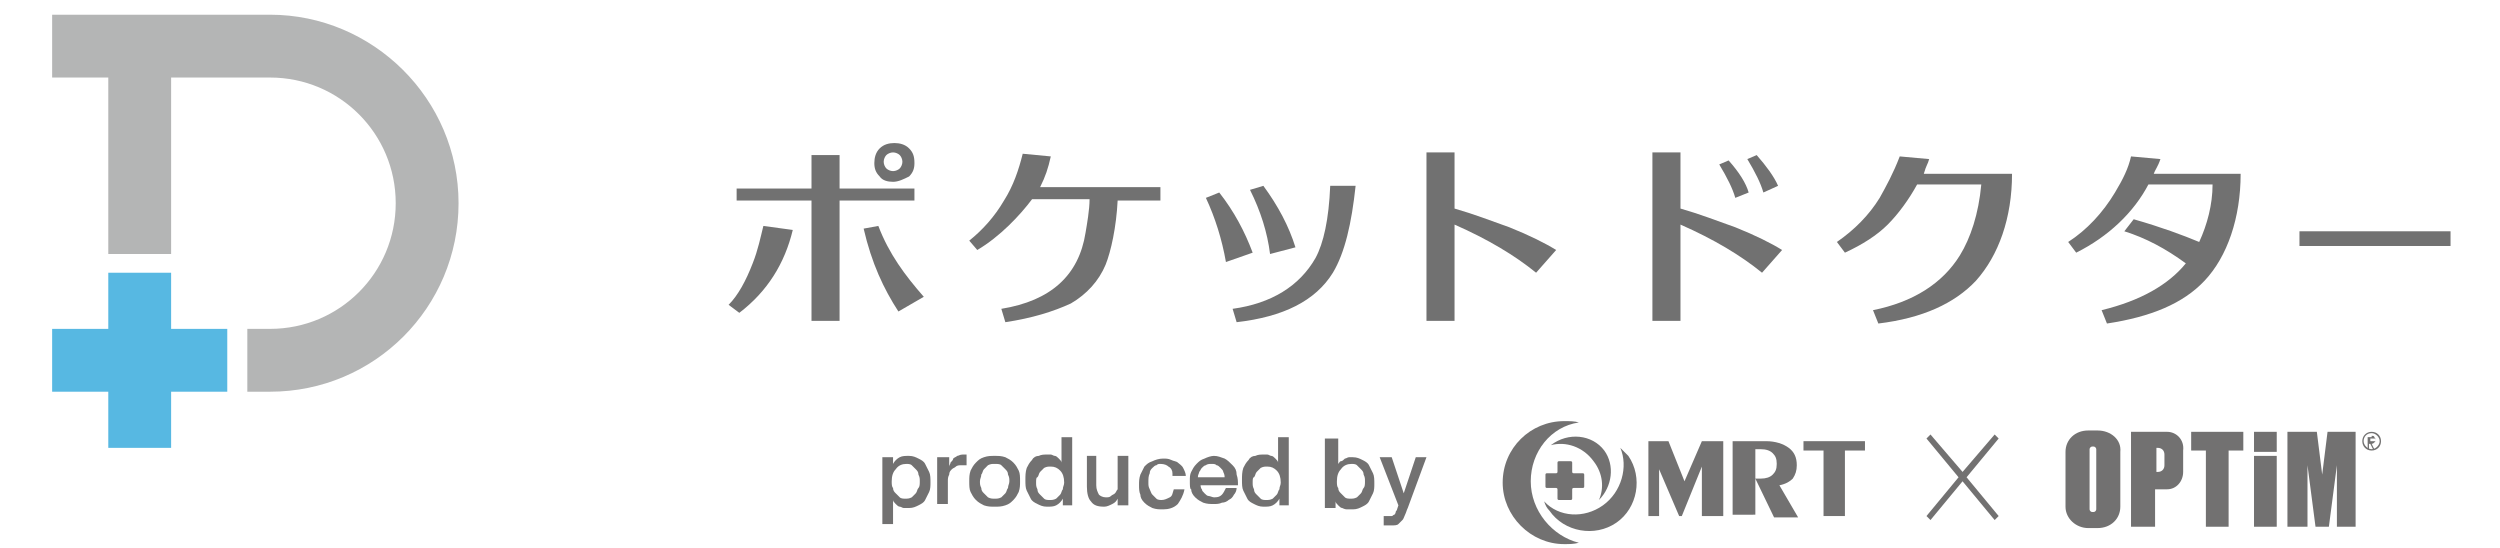 <?xml version="1.0" encoding="utf-8"?>
<!-- Generator: Adobe Illustrator 20.1.0, SVG Export Plug-In . SVG Version: 6.00 Build 0)  -->
<svg version="1.1" id="layer_1" xmlns="http://www.w3.org/2000/svg" xmlns:xlink="http://www.w3.org/1999/xlink" x="0px"
	 y="0px" viewBox="0 0 187 41" style="enable-background:new 0 0 187 41;" xml:space="preserve">
<style type="text/css">
	.st0{fill:#727171;}
	.st1{fill:#717171;}
	.st2{fill:#57B8E2;}
	.st3{fill:#B4B5B5;}
</style>
<g>
	<g>
		<g>
			<path class="st0" d="M66,34.2h0.8v0.5h0c0.1-0.2,0.3-0.4,0.5-0.5c0.2-0.1,0.4-0.1,0.7-0.1c0.3,0,0.5,0.1,0.7,0.2
				c0.2,0.1,0.4,0.2,0.5,0.4c0.1,0.2,0.2,0.4,0.3,0.6c0.1,0.2,0.1,0.5,0.1,0.8c0,0.2,0,0.5-0.1,0.7c-0.1,0.2-0.2,0.4-0.3,0.6
				s-0.3,0.3-0.5,0.4c-0.2,0.1-0.4,0.2-0.7,0.2c-0.1,0-0.2,0-0.4,0c-0.1,0-0.2-0.1-0.3-0.1c-0.1,0-0.2-0.1-0.3-0.2
				c-0.1-0.1-0.2-0.2-0.2-0.3h0v1.8H66V34.2z M68.8,36c0-0.2,0-0.3-0.1-0.5c0-0.2-0.1-0.3-0.2-0.4c-0.1-0.1-0.2-0.2-0.3-0.3
				c-0.1-0.1-0.3-0.1-0.4-0.1c-0.3,0-0.6,0.1-0.8,0.4c-0.2,0.2-0.3,0.5-0.3,0.9c0,0.2,0,0.4,0.1,0.5c0,0.2,0.1,0.3,0.2,0.4
				c0.1,0.1,0.2,0.2,0.3,0.3c0.1,0.1,0.3,0.1,0.4,0.1c0.2,0,0.3,0,0.5-0.1c0.1-0.1,0.2-0.2,0.3-0.3c0.1-0.1,0.1-0.3,0.2-0.4
				C68.8,36.4,68.8,36.2,68.8,36z"/>
			<path class="st0" d="M70.3,34.2H71v0.7h0c0-0.1,0.1-0.2,0.1-0.3c0.1-0.1,0.2-0.2,0.2-0.3c0.1-0.1,0.2-0.1,0.3-0.2
				c0.1,0,0.2-0.1,0.4-0.1c0.1,0,0.2,0,0.2,0c0,0,0.1,0,0.1,0v0.8c-0.1,0-0.1,0-0.2,0s-0.1,0-0.2,0c-0.1,0-0.3,0-0.4,0.1
				c-0.1,0.1-0.2,0.1-0.3,0.2c-0.1,0.1-0.2,0.2-0.2,0.4c-0.1,0.2-0.1,0.3-0.1,0.5v1.7h-0.8V34.2z"/>
			<path class="st0" d="M74.4,37.9c-0.3,0-0.5,0-0.8-0.1c-0.2-0.1-0.4-0.2-0.6-0.4s-0.3-0.4-0.4-0.6c-0.1-0.2-0.1-0.5-0.1-0.8
				c0-0.3,0-0.5,0.1-0.8c0.1-0.2,0.2-0.4,0.4-0.6c0.2-0.2,0.3-0.3,0.6-0.4s0.5-0.1,0.8-0.1c0.3,0,0.5,0,0.8,0.1
				c0.2,0.1,0.4,0.2,0.6,0.4c0.2,0.2,0.3,0.4,0.4,0.6c0.1,0.2,0.1,0.5,0.1,0.8c0,0.3,0,0.5-0.1,0.8c-0.1,0.2-0.2,0.4-0.4,0.6
				c-0.2,0.2-0.3,0.3-0.6,0.4C74.9,37.9,74.7,37.9,74.4,37.9z M74.4,37.3c0.2,0,0.3,0,0.5-0.1c0.1-0.1,0.2-0.2,0.3-0.3
				c0.1-0.1,0.1-0.3,0.2-0.4c0-0.2,0.1-0.3,0.1-0.5c0-0.2,0-0.3-0.1-0.5c0-0.2-0.1-0.3-0.2-0.4c-0.1-0.1-0.2-0.2-0.3-0.3
				c-0.1-0.1-0.3-0.1-0.5-0.1s-0.3,0-0.5,0.1c-0.1,0.1-0.2,0.2-0.3,0.3c-0.1,0.1-0.1,0.3-0.2,0.4c0,0.2-0.1,0.3-0.1,0.5
				c0,0.2,0,0.3,0.1,0.5c0,0.2,0.1,0.3,0.2,0.4c0.1,0.1,0.2,0.2,0.3,0.3C74.1,37.3,74.2,37.3,74.4,37.3z"/>
			<path class="st0" d="M80.3,37.8h-0.8v-0.5h0c-0.1,0.2-0.3,0.4-0.5,0.5c-0.2,0.1-0.4,0.1-0.7,0.1c-0.3,0-0.5-0.1-0.7-0.2
				c-0.2-0.1-0.4-0.2-0.5-0.4c-0.1-0.2-0.2-0.4-0.3-0.6c-0.1-0.2-0.1-0.5-0.1-0.8c0-0.3,0-0.6,0.1-0.9c0.1-0.2,0.2-0.4,0.4-0.6
				c0.1-0.2,0.3-0.3,0.5-0.3c0.2-0.1,0.4-0.1,0.6-0.1c0.1,0,0.2,0,0.3,0c0.1,0,0.2,0.1,0.3,0.1c0.1,0,0.2,0.1,0.3,0.2
				c0.1,0.1,0.2,0.2,0.2,0.3h0v-1.9h0.8V37.8z M77.5,36.1c0,0.2,0,0.3,0.1,0.5c0,0.2,0.1,0.3,0.2,0.4c0.1,0.1,0.2,0.2,0.3,0.3
				c0.1,0.1,0.3,0.1,0.4,0.1c0.2,0,0.3,0,0.5-0.1c0.1-0.1,0.2-0.2,0.3-0.3c0.1-0.1,0.1-0.3,0.2-0.4c0-0.2,0.1-0.3,0.1-0.5
				c0-0.4-0.1-0.7-0.3-0.9c-0.2-0.2-0.4-0.3-0.7-0.3c-0.2,0-0.3,0-0.5,0.1c-0.1,0.1-0.2,0.2-0.3,0.3c-0.1,0.1-0.1,0.3-0.2,0.4
				C77.5,35.7,77.5,35.9,77.5,36.1z"/>
			<path class="st0" d="M84.4,37.8h-0.8v-0.5h0c-0.1,0.2-0.2,0.3-0.4,0.4c-0.2,0.1-0.4,0.2-0.6,0.2c-0.5,0-0.8-0.1-1-0.4
				c-0.2-0.2-0.3-0.6-0.3-1.1v-2.3H82v2.2c0,0.3,0.1,0.5,0.2,0.7c0.1,0.1,0.3,0.2,0.5,0.2c0.2,0,0.3,0,0.4-0.1
				c0.1-0.1,0.2-0.1,0.3-0.2c0.1-0.1,0.1-0.2,0.2-0.3c0-0.1,0-0.3,0-0.4v-2.1h0.8V37.8z"/>
			<path class="st0" d="M87.7,35.4c0-0.2-0.1-0.4-0.3-0.5c-0.1-0.1-0.3-0.2-0.6-0.2c-0.1,0-0.2,0-0.3,0.1c-0.1,0-0.2,0.1-0.3,0.2
				c-0.1,0.1-0.2,0.2-0.2,0.4c-0.1,0.2-0.1,0.4-0.1,0.7c0,0.2,0,0.3,0.1,0.5s0.1,0.3,0.2,0.4c0.1,0.1,0.2,0.2,0.3,0.3
				c0.1,0.1,0.3,0.1,0.4,0.1c0.2,0,0.4-0.1,0.6-0.2c0.2-0.1,0.2-0.3,0.3-0.6h0.8c-0.1,0.5-0.3,0.8-0.5,1.1c-0.3,0.3-0.7,0.4-1.1,0.4
				c-0.3,0-0.5,0-0.8-0.1c-0.2-0.1-0.4-0.2-0.6-0.4c-0.2-0.2-0.3-0.4-0.3-0.6c-0.1-0.2-0.1-0.5-0.1-0.7c0-0.3,0-0.5,0.1-0.8
				c0.1-0.2,0.2-0.4,0.3-0.6c0.2-0.2,0.3-0.3,0.6-0.4c0.2-0.1,0.5-0.2,0.8-0.2c0.2,0,0.4,0,0.6,0.1c0.2,0.1,0.4,0.1,0.5,0.2
				c0.1,0.1,0.3,0.2,0.4,0.4c0.1,0.2,0.2,0.4,0.2,0.6H87.7z"/>
			<path class="st0" d="M89.8,36.2c0,0.1,0,0.3,0.1,0.4c0,0.1,0.1,0.2,0.2,0.3c0.1,0.1,0.2,0.2,0.3,0.2s0.3,0.1,0.4,0.1
				c0.2,0,0.4,0,0.6-0.2c0.1-0.1,0.2-0.3,0.3-0.5h0.8c0,0.2-0.1,0.4-0.2,0.5c-0.1,0.2-0.2,0.3-0.4,0.4c-0.1,0.1-0.3,0.2-0.5,0.2
				c-0.2,0.1-0.4,0.1-0.6,0.1c-0.3,0-0.5,0-0.8-0.1c-0.2-0.1-0.4-0.2-0.6-0.4c-0.2-0.2-0.3-0.4-0.3-0.6C89,36.6,89,36.3,89,36
				c0-0.3,0-0.5,0.1-0.7c0.1-0.2,0.2-0.4,0.4-0.6c0.2-0.2,0.3-0.3,0.6-0.4c0.2-0.1,0.5-0.2,0.7-0.2c0.3,0,0.5,0.1,0.8,0.2
				c0.2,0.1,0.4,0.3,0.6,0.5c0.2,0.2,0.3,0.4,0.3,0.7c0.1,0.3,0.1,0.5,0.1,0.8H89.8z M91.6,35.7c0-0.1,0-0.2-0.1-0.4
				c0-0.1-0.1-0.2-0.2-0.3c-0.1-0.1-0.2-0.2-0.3-0.2c-0.1-0.1-0.2-0.1-0.4-0.1c-0.1,0-0.3,0-0.4,0.1c-0.1,0-0.2,0.1-0.3,0.2
				c-0.1,0.1-0.1,0.2-0.2,0.3c0,0.1-0.1,0.2-0.1,0.4H91.6z"/>
			<path class="st0" d="M96.5,37.8h-0.8v-0.5h0c-0.1,0.2-0.3,0.4-0.5,0.5c-0.2,0.1-0.4,0.1-0.7,0.1c-0.3,0-0.5-0.1-0.7-0.2
				c-0.2-0.1-0.4-0.2-0.5-0.4c-0.1-0.2-0.2-0.4-0.3-0.6c-0.1-0.2-0.1-0.5-0.1-0.8c0-0.3,0-0.6,0.1-0.9c0.1-0.2,0.2-0.4,0.4-0.6
				c0.1-0.2,0.3-0.3,0.5-0.3c0.2-0.1,0.4-0.1,0.6-0.1c0.1,0,0.2,0,0.3,0c0.1,0,0.2,0.1,0.3,0.1c0.1,0,0.2,0.1,0.3,0.2
				c0.1,0.1,0.2,0.2,0.2,0.3h0v-1.9h0.8V37.8z M93.7,36.1c0,0.2,0,0.3,0.1,0.5c0,0.2,0.1,0.3,0.2,0.4c0.1,0.1,0.2,0.2,0.3,0.3
				c0.1,0.1,0.3,0.1,0.4,0.1c0.2,0,0.3,0,0.5-0.1c0.1-0.1,0.2-0.2,0.3-0.3c0.1-0.1,0.1-0.3,0.2-0.4c0-0.2,0.1-0.3,0.1-0.5
				c0-0.4-0.1-0.7-0.3-0.9c-0.2-0.2-0.4-0.3-0.7-0.3c-0.2,0-0.3,0-0.5,0.1c-0.1,0.1-0.2,0.2-0.3,0.3c-0.1,0.1-0.1,0.3-0.2,0.4
				C93.7,35.7,93.7,35.9,93.7,36.1z"/>
			<path class="st0" d="M99.3,32.8h0.8v1.9h0c0.1-0.1,0.1-0.2,0.2-0.2s0.2-0.1,0.3-0.2c0.1,0,0.2-0.1,0.3-0.1c0.1,0,0.2,0,0.3,0
				c0.3,0,0.5,0.1,0.7,0.2c0.2,0.1,0.4,0.2,0.5,0.4c0.1,0.2,0.2,0.4,0.3,0.6c0.1,0.2,0.1,0.5,0.1,0.8c0,0.2,0,0.5-0.1,0.7
				c-0.1,0.2-0.2,0.4-0.3,0.6s-0.3,0.3-0.5,0.4c-0.2,0.1-0.4,0.2-0.7,0.2c-0.1,0-0.2,0-0.4,0c-0.1,0-0.2,0-0.4-0.1
				c-0.1,0-0.2-0.1-0.3-0.2c-0.1-0.1-0.2-0.2-0.2-0.3h0v0.5h-0.8V32.8z M102.1,36c0-0.2,0-0.3-0.1-0.5c0-0.2-0.1-0.3-0.2-0.4
				c-0.1-0.1-0.2-0.2-0.3-0.3c-0.1-0.1-0.3-0.1-0.4-0.1c-0.3,0-0.6,0.1-0.8,0.4c-0.2,0.2-0.3,0.5-0.3,0.9c0,0.2,0,0.4,0.1,0.5
				c0,0.2,0.1,0.3,0.2,0.4c0.1,0.1,0.2,0.2,0.3,0.3c0.1,0.1,0.3,0.1,0.4,0.1c0.2,0,0.3,0,0.5-0.1c0.1-0.1,0.2-0.2,0.3-0.3
				c0.1-0.1,0.1-0.3,0.2-0.4C102.1,36.4,102.1,36.2,102.1,36z"/>
			<path class="st0" d="M103.2,34.2h0.9l0.9,2.7h0l0.9-2.7h0.8l-1.4,3.8c-0.1,0.2-0.1,0.3-0.2,0.5s-0.1,0.3-0.2,0.4
				c-0.1,0.1-0.2,0.2-0.3,0.3c-0.1,0.1-0.3,0.1-0.5,0.1c-0.2,0-0.4,0-0.6,0v-0.7c0.1,0,0.1,0,0.2,0c0.1,0,0.1,0,0.2,0
				c0.1,0,0.2,0,0.2,0c0.1,0,0.1-0.1,0.2-0.1c0,0,0.1-0.1,0.1-0.2c0-0.1,0.1-0.1,0.1-0.2l0.1-0.3L103.2,34.2z"/>
		</g>
		<g>
			<polygon class="st0" points="123.3,38.6 123.3,33 124.8,33 126,36 127.3,33 128.9,33 128.9,38.6 127.3,38.6 127.3,34.9 
				125.8,38.6 125.6,38.6 124.1,35.1 124.1,38.6 			"/>
			<path class="st0" d="M129.6,38.6V33h2.5c0.7,0,1.3,0.2,1.7,0.5c0.4,0.3,0.6,0.7,0.6,1.3c0,0.4-0.1,0.7-0.3,1
				c-0.2,0.2-0.5,0.4-1,0.5l1.4,2.4h-1.8l-1.4-2.9h0.4c0.4,0,0.7-0.1,0.9-0.3c0.2-0.2,0.3-0.4,0.3-0.8c0-0.4-0.1-0.6-0.3-0.8
				c-0.2-0.2-0.5-0.3-0.9-0.3h-0.4v4.9H129.6z"/>
			<polygon class="st0" points="136.4,38.6 136.4,33.7 134.9,33.7 134.9,33 139.5,33 139.5,33.7 138,33.7 138,38.6 			"/>
			<path class="st0" d="M114.5,36c0-2.2,1.5-4.1,3.6-4.4c-0.3-0.1-0.7-0.1-1.1-0.1c-2.5,0-4.6,2-4.6,4.6c0,2.5,2.1,4.6,4.6,4.6
				c0.4,0,0.7,0,1.1-0.1C116.1,40.1,114.5,38.2,114.5,36"/>
			<path class="st0" d="M119.9,37.8c-1.4,1-3.3,0.9-4.4-0.3c0.1,0.3,0.2,0.5,0.4,0.7c1.1,1.6,3.4,2,5,0.9c1.6-1.1,2-3.4,0.9-5
				c-0.2-0.2-0.4-0.4-0.6-0.6C121.8,34.9,121.3,36.8,119.9,37.8"/>
			<path class="st0" d="M116,33.3C115.9,33.3,115.9,33.3,116,33.3c1.1-0.3,2.4,0.1,3.2,1.2c0.7,0.9,0.8,2,0.4,2.9
				c1-1,1.2-2.6,0.4-3.7C119.1,32.5,117.3,32.3,116,33.3"/>
			<path class="st0" d="M118.5,35.5c0-0.1-0.1-0.1-0.1-0.1h-0.7c-0.1,0-0.1-0.1-0.1-0.1v-0.7c0-0.1-0.1-0.1-0.1-0.1h-0.9
				c-0.1,0-0.1,0.1-0.1,0.1v0.7c0,0.1-0.1,0.1-0.1,0.1h-0.7c-0.1,0-0.1,0.1-0.1,0.1v0.9c0,0.1,0.1,0.1,0.1,0.1h0.7
				c0.1,0,0.1,0.1,0.1,0.1v0.7c0,0.1,0.1,0.1,0.1,0.1h0.9c0.1,0,0.1-0.1,0.1-0.1v-0.7c0-0.1,0.1-0.1,0.1-0.1h0.7
				c0.1,0,0.1-0.1,0.1-0.1V35.5z"/>
		</g>
		<g>
			<g>
				<path class="st0" d="M156.9,32.2h-0.7c-1,0-1.7,0.7-1.7,1.6v4.1c0,0.9,0.8,1.6,1.7,1.6h0.7c1,0,1.7-0.7,1.7-1.6v-4.1
					C158.7,32.9,157.9,32.2,156.9,32.2 M156.8,38.1c0,0.1-0.1,0.2-0.2,0.2h-0.1c-0.1,0-0.2-0.1-0.2-0.2v-4.5c0-0.1,0.1-0.2,0.2-0.2
					h0.1c0.1,0,0.2,0.1,0.2,0.2V38.1z"/>
				<path class="st0" d="M162.1,32.3h-2.7v7.1h1.8v-2.8h0.9c0.7,0,1.2-0.6,1.2-1.3v-1.6C163.4,32.9,162.8,32.3,162.1,32.3
					 M161.9,34.8c0,0.3-0.2,0.5-0.5,0.5h-0.1v-1.8h0.1c0.3,0,0.5,0.2,0.5,0.5V34.8z"/>
				<rect x="168.6" y="32.3" class="st0" width="1.7" height="1.5"/>
				<rect x="168.6" y="34.1" class="st0" width="1.7" height="5.3"/>
				<polygon class="st0" points="167.8,32.3 163.9,32.3 163.9,33.7 165,33.7 165,39.4 166.7,39.4 166.7,33.7 167.8,33.7 				"/>
				<polygon class="st0" points="174.1,32.3 173.7,35.5 173.3,32.3 171.1,32.3 171.1,39.4 172.6,39.4 172.6,34.8 173.2,39.4 
					174.2,39.4 174.8,34.8 174.8,39.4 176.2,39.4 176.2,32.3 				"/>
			</g>
			<g>
				<path class="st0" d="M177.4,32.4c0.3,0,0.6,0.3,0.6,0.6c0,0.3-0.3,0.6-0.6,0.6s-0.6-0.3-0.6-0.6C176.8,32.7,177,32.4,177.4,32.4
					 M177.4,32.3c-0.4,0-0.7,0.3-0.7,0.7c0,0.4,0.3,0.7,0.7,0.7c0.4,0,0.7-0.3,0.7-0.7C178.1,32.6,177.8,32.3,177.4,32.3L177.4,32.3
					z"/>
				<path class="st0" d="M177.4,32.6c0.1,0,0.2,0,0.2,0.1c0,0,0.1,0.1,0.1,0.2c0,0.1,0,0.1-0.1,0.2c0,0-0.1,0.1-0.2,0.1l0.2,0.4
					h-0.1l-0.2-0.4h-0.1v0.4h-0.1v-0.9H177.4z M177.4,33C177.4,33,177.4,33,177.4,33c0.1,0,0.1,0,0.2,0c0,0,0,0,0.1,0c0,0,0,0,0-0.1
					c0,0,0-0.1,0-0.1c0,0,0,0,0,0c0,0,0,0-0.1,0c0,0,0,0-0.1,0h-0.2V33H177.4z"/>
			</g>
		</g>
		<polygon class="st0" points="149.5,32.8 149.2,32.5 146.8,35.3 144.4,32.5 144.1,32.8 146.5,35.7 144.1,38.6 144.4,38.9 146.8,36 
			149.2,38.9 149.5,38.6 147.1,35.7 		"/>
	</g>
	<g>
		<g>
			<path class="st1" d="M55.3,23.4l-0.8-0.6c0.7-0.7,1.3-1.8,1.8-3.1c0.4-1,0.6-2,0.8-2.8l2.2,0.3C58.7,19.7,57.4,21.8,55.3,23.4
				 M60.7,24v-9h-5.6v-0.9h5.6v-2.5h2.1v2.5h5.6V15h-5.6v9H60.7z M67.2,23.3c-1.1-1.7-2-3.6-2.6-6.2l1.1-0.2c0.8,2.1,2,3.7,3.4,5.3
				L67.2,23.3z M66.8,13.6c-0.4,0-0.8-0.1-1-0.4c-0.3-0.3-0.4-0.6-0.4-1c0-0.4,0.1-0.8,0.4-1.1c0.3-0.3,0.7-0.4,1.1-0.4
				c0.4,0,0.8,0.1,1.1,0.4c0.3,0.3,0.4,0.6,0.4,1.1c0,0.4-0.1,0.7-0.4,1C67.6,13.4,67.2,13.6,66.8,13.6 M66.8,11.4
				c-0.2,0-0.4,0.1-0.5,0.2c-0.1,0.1-0.2,0.3-0.2,0.5c0,0.2,0.1,0.4,0.2,0.5c0.1,0.1,0.3,0.2,0.5,0.2c0.2,0,0.4-0.1,0.5-0.2
				c0.1-0.1,0.2-0.3,0.2-0.5c0-0.2-0.1-0.4-0.2-0.5C67.2,11.5,67,11.4,66.8,11.4"/>
			<path class="st1" d="M75.2,24.1l-0.3-1c3.7-0.6,5.8-2.5,6.3-5.7c0.1-0.6,0.3-1.7,0.3-2.5h-4.3c-0.9,1.2-2.4,2.8-4.1,3.8L72.5,18
				c1-0.8,1.9-1.8,2.6-3c0.7-1.1,1.1-2.3,1.4-3.5l2.1,0.2c-0.2,0.9-0.4,1.5-0.8,2.3l9,0v1h-3.2c-0.1,2-0.5,3.8-0.9,4.8
				c-0.5,1.2-1.4,2.2-2.6,2.9C78.8,23.3,77.2,23.8,75.2,24.1"/>
			<path class="st1" d="M91.7,19.6c-0.3-1.7-0.8-3.3-1.5-4.8l1-0.4c1.1,1.4,1.9,2.9,2.5,4.5L91.7,19.6z M99.7,20.4
				c-1.3,2.1-3.7,3.3-7.2,3.7l-0.3-1c2.9-0.4,5-1.7,6.2-3.8c0.6-1.1,1-2.9,1.1-5.4l1.9,0C101.1,16.7,100.6,18.9,99.7,20.4 M95,19
				c-0.2-1.6-0.7-3.2-1.5-4.8l1-0.3c1.1,1.5,1.9,3,2.4,4.6L95,19z"/>
			<path class="st1" d="M108.8,24h-2.1V11.4h2.1v4.2c1.4,0.4,2.7,0.9,4.1,1.4c1.5,0.6,2.7,1.2,3.5,1.7l-1.5,1.7
				c-1.6-1.3-3.6-2.5-6.1-3.6V24z"/>
			<path class="st1" d="M125.7,24h-2.1V11.4h2.1v4.2c1.4,0.4,2.7,0.9,4.1,1.4c1.5,0.6,2.7,1.2,3.5,1.7l-1.5,1.7
				c-1.6-1.3-3.6-2.5-6.1-3.6V24z M129.8,14.8c-0.2-0.7-0.6-1.5-1.2-2.5l0.7-0.3c0.8,0.9,1.3,1.7,1.5,2.4L129.8,14.8z M131.9,14.4
				c-0.2-0.7-0.6-1.5-1.2-2.5l0.7-0.3c0.7,0.8,1.3,1.6,1.6,2.3L131.9,14.4z"/>
			<path class="st1" d="M143.4,13.8c-0.6,1.1-1.4,2.2-2.2,3c-0.8,0.8-1.9,1.5-3.2,2.1l-0.6-0.8c1.3-0.9,2.4-2,3.2-3.3
				c0.5-0.9,1-1.8,1.5-3.1l2.2,0.2c-0.1,0.4-0.2,0.4-0.4,1.1h6.6c0,3.3-1,6.1-2.7,8c-1.6,1.7-4,2.8-7.3,3.2l-0.4-1
				c3-0.6,5.2-2,6.5-4.1c0.8-1.3,1.4-3.1,1.6-5.3H143.4z"/>
			<path class="st1" d="M163.5,19.7c-1.5-1.1-3-1.9-4.6-2.4l0.7-0.9c2.1,0.6,3.7,1.2,4.9,1.7c0.6-1.3,1-2.8,1-4.3h-4.8
				c-1.1,2.1-3,3.9-5.4,5.1l-0.6-0.8c1.4-0.9,2.6-2.2,3.5-3.7c0.6-1,1-1.8,1.2-2.7l2.2,0.2c-0.2,0.6-0.4,0.8-0.5,1.1h6.5
				c0,3.3-1,6.2-2.7,8c-1.6,1.7-4,2.7-7.3,3.2l-0.4-1C160.1,22.5,162.2,21.3,163.5,19.7"/>
			<rect x="172" y="17.3" class="st1" width="11.3" height="1.1"/>
		</g>
		<polygon class="st2" points="17,24.6 12.8,24.6 12.8,20.4 8.1,20.4 8.1,24.6 3.9,24.6 3.9,29.3 8.1,29.3 8.1,33.5 12.8,33.5 
			12.8,29.3 17,29.3 		"/>
		<path class="st3" d="M20.2,1.1l-16.3,0v4.7h4.2v13.2h4.7V5.8h7.4c5.2,0,9.4,4.2,9.4,9.4s-4.2,9.4-9.4,9.4h-1.7v4.7h1.7
			c7.8,0,14.1-6.3,14.1-14.1C34.3,7.4,27.9,1.1,20.2,1.1"/>
	</g>
</g>
</svg>

